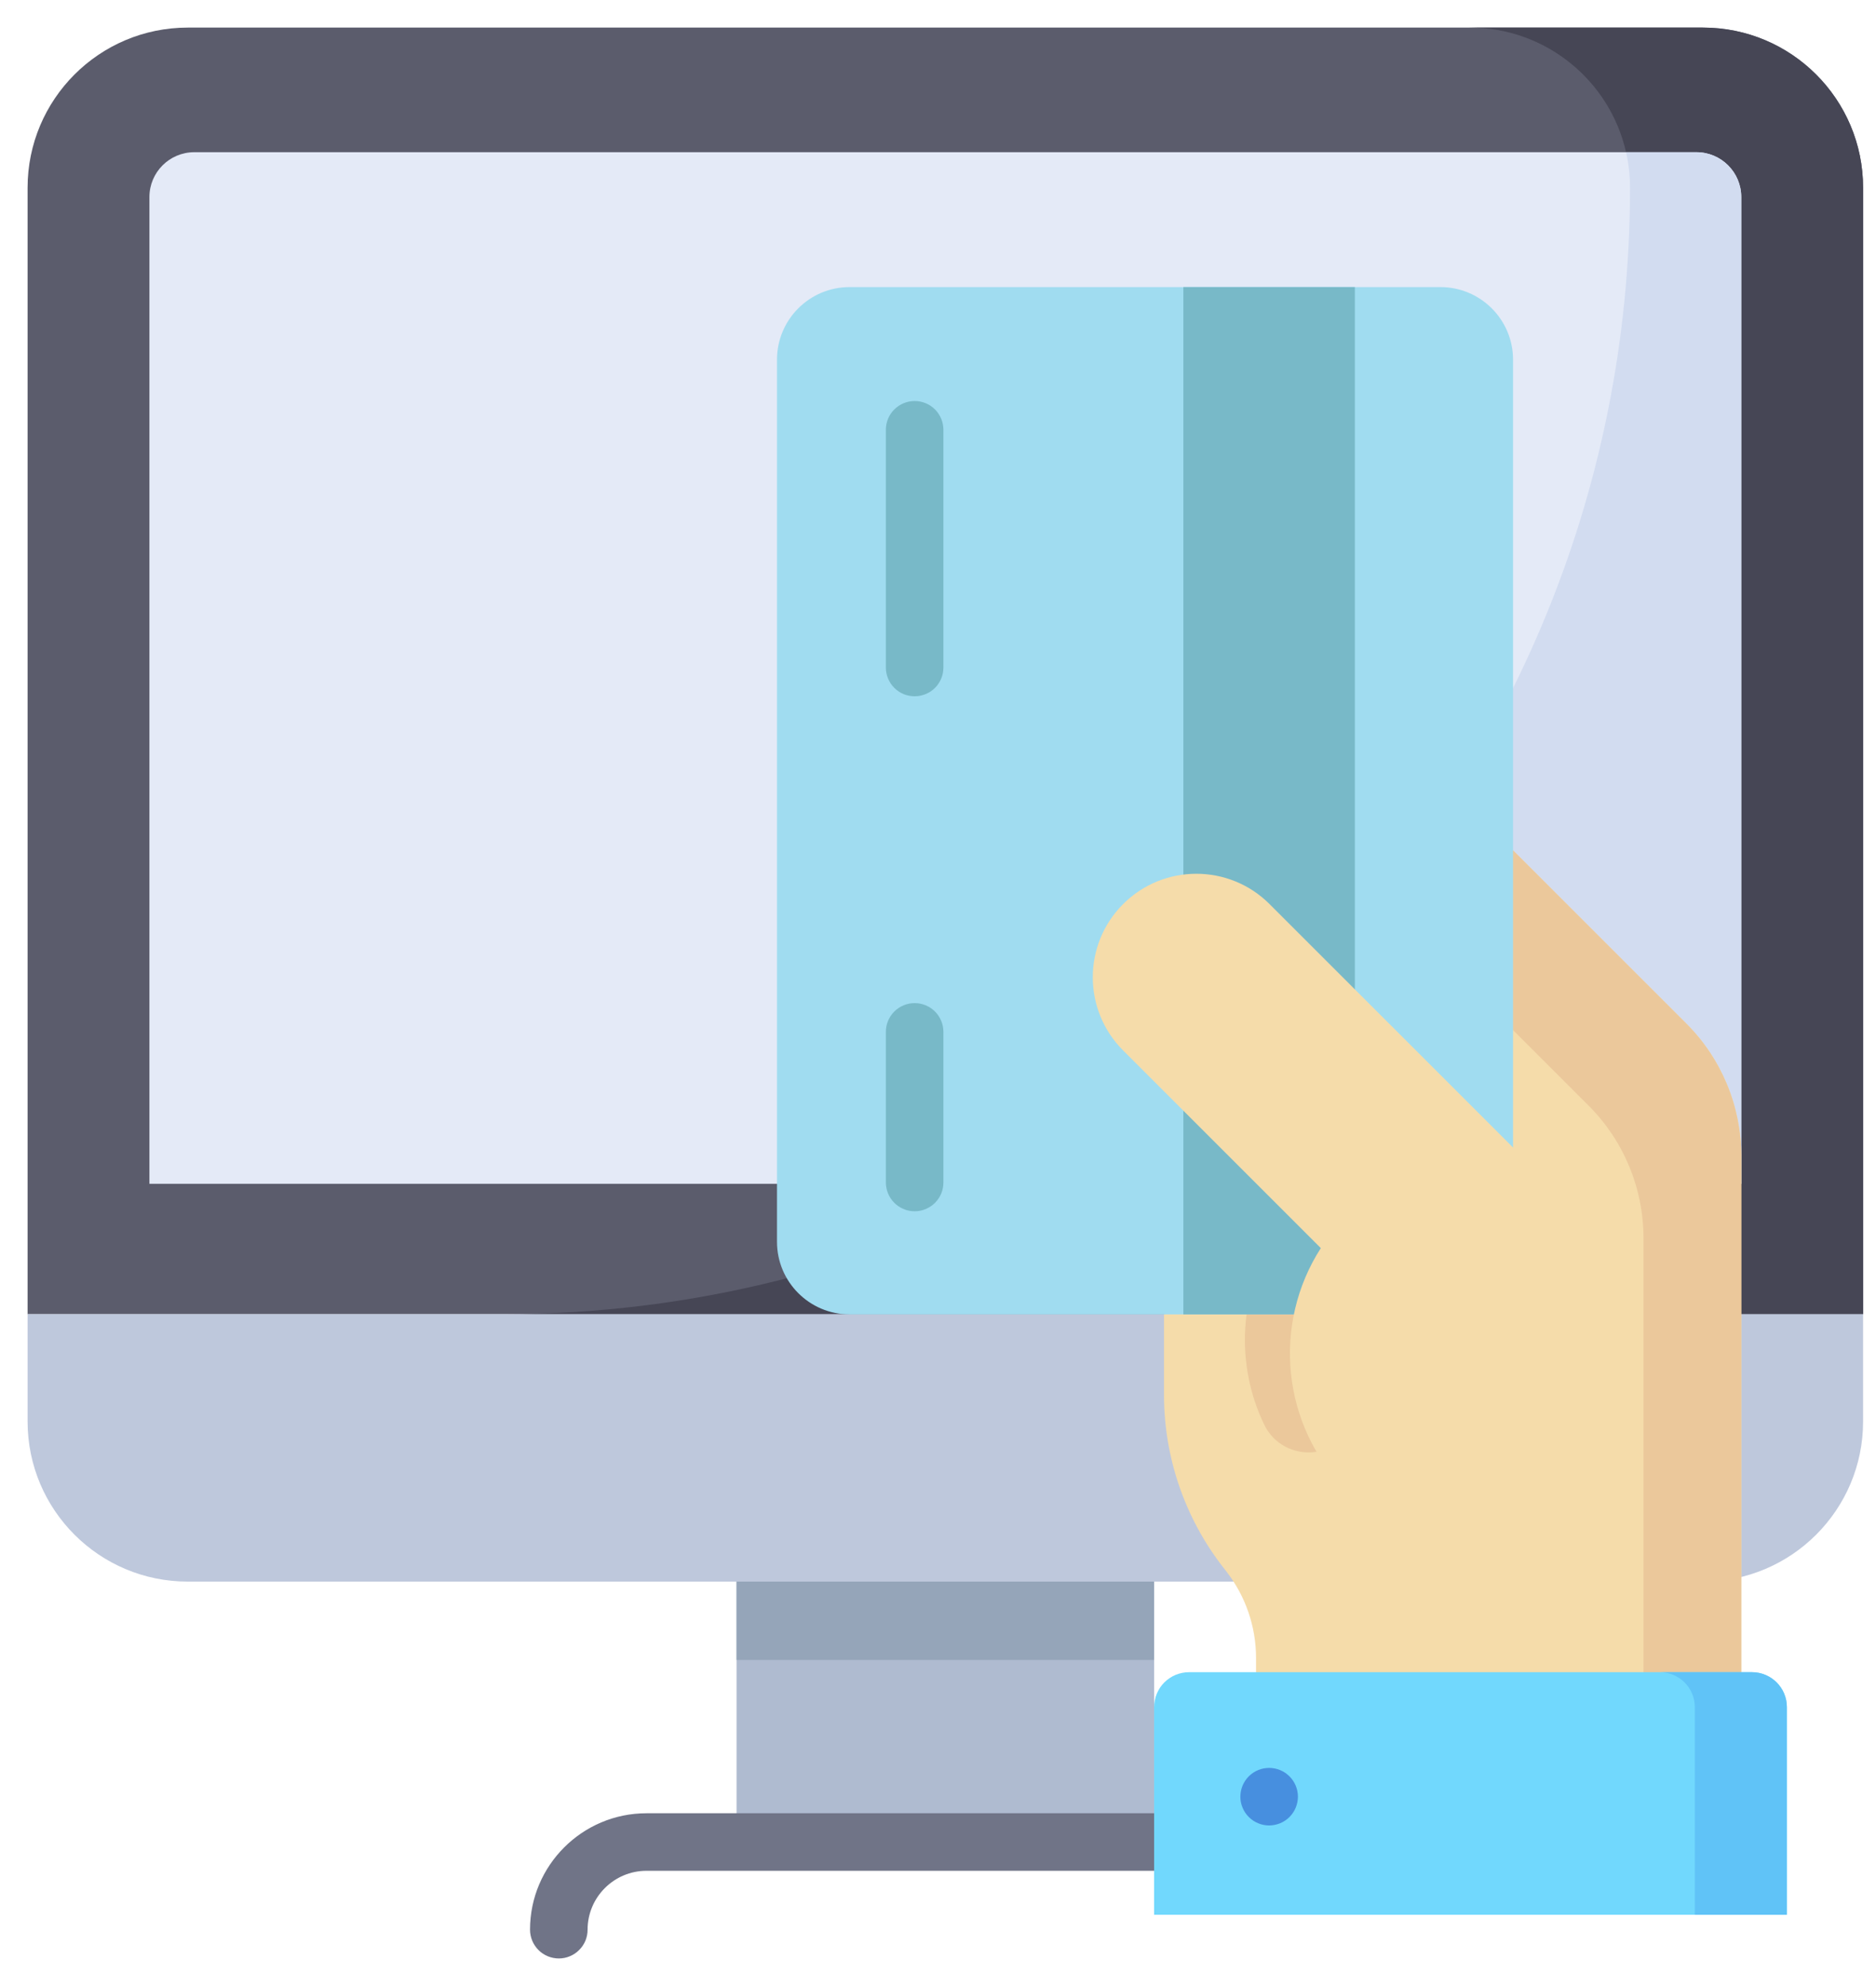 <svg width="34" height="36" viewBox="0 0 34 36" fill="none" xmlns="http://www.w3.org/2000/svg">
<path d="M33.766 23.822H0.5V3.404C0.5 1.8 1.8 0.5 3.404 0.5H30.862C32.466 0.5 33.766 1.8 33.766 3.404L33.766 23.822Z" fill="#5B5C6C"/>
<path d="M33.766 3.404V23.822H9.123C12.57 23.822 15.818 22.968 18.666 21.458C20.476 20.5 22.125 19.277 23.561 17.842C27.256 14.146 29.542 9.042 29.542 3.404C29.542 3.187 29.518 2.971 29.47 2.759C29.177 1.466 28.02 0.5 26.637 0.5H30.862C32.466 0.5 33.766 1.8 33.766 3.404H33.766Z" fill="#464655"/>
<path d="M13.349 28.134H20.917V33.389H13.349L13.349 28.134Z" fill="#AFBBD0"/>
<path d="M0.5 23.822H33.766V25.766C33.766 27.369 32.466 28.669 30.862 28.669H3.404C1.8 28.669 0.5 27.37 0.5 25.766V23.822Z" fill="#BEC8DC"/>
<path d="M13.349 28.669H20.917V30.089H13.349L13.349 28.669Z" fill="#95A5B9"/>
<path d="M10.128 35.5C10.059 35.5 9.991 35.486 9.928 35.46C9.865 35.434 9.807 35.396 9.759 35.347C9.711 35.299 9.672 35.241 9.646 35.178C9.62 35.115 9.606 35.047 9.606 34.978C9.606 33.815 10.553 32.868 11.717 32.868H22.549C22.687 32.868 22.82 32.923 22.918 33.021C23.015 33.119 23.07 33.251 23.07 33.389C23.07 33.528 23.015 33.66 22.918 33.758C22.82 33.856 22.687 33.911 22.549 33.911H11.717C11.128 33.911 10.649 34.39 10.649 34.979C10.649 35.047 10.636 35.115 10.61 35.178C10.583 35.242 10.545 35.299 10.496 35.347C10.448 35.396 10.39 35.434 10.327 35.46C10.264 35.487 10.196 35.5 10.128 35.5Z" fill="#707487"/>
<path d="M31.558 21.458H2.708V3.572C2.708 3.123 3.072 2.759 3.521 2.759H30.745C31.194 2.759 31.558 3.123 31.558 3.572L31.558 21.458Z" fill="#E4EAF7"/>
<path d="M31.558 3.572V21.458H18.666C20.476 20.5 22.125 19.277 23.561 17.842C27.256 14.146 29.542 9.042 29.542 3.404C29.542 3.182 29.517 2.966 29.471 2.759H30.745C31.194 2.759 31.558 3.123 31.558 3.572H31.558Z" fill="#D2DCF0"/>
<path d="M27.422 15.414L30.565 18.556C30.88 18.871 31.13 19.245 31.3 19.657C31.471 20.068 31.558 20.509 31.558 20.955V31.131H22.764V30.053C22.764 29.485 22.575 28.934 22.227 28.486L22.168 28.41C21.473 27.516 21.096 26.416 21.096 25.284V23.825L27.422 15.414Z" fill="#F5DCAA"/>
<path d="M30.564 18.556L27.422 15.414L26.023 17.273L28.793 20.043C29.429 20.679 29.786 21.542 29.786 22.441V31.131H31.558V20.955C31.558 20.509 31.47 20.068 31.3 19.657C31.129 19.245 30.88 18.871 30.564 18.556L30.564 18.556Z" fill="#EBC89B"/>
<path d="M22.192 16.144C21.447 15.399 20.23 15.412 19.502 16.182C18.799 16.925 18.843 18.103 19.566 18.825L23.121 22.38C22.454 23.418 22.384 24.729 22.912 25.823C23.175 26.371 23.9 26.498 24.339 26.078L28.32 22.272L22.192 16.144Z" fill="#EBC89B"/>
<path d="M26.106 23.825H15.397C14.671 23.825 14.082 23.236 14.082 22.509V6.52C14.082 5.793 14.671 5.204 15.397 5.204H26.106C26.832 5.204 27.422 5.793 27.422 6.52V22.509C27.422 23.236 26.833 23.825 26.106 23.825Z" fill="#A0DCF0"/>
<path d="M21.447 5.204H24.555V23.825H21.447V5.204Z" fill="#78B9C8"/>
<path d="M29.137 22.515L23.009 16.388C22.276 15.655 21.088 15.655 20.355 16.388C19.622 17.121 19.622 18.308 20.355 19.041L23.938 22.624C23.058 23.992 23.216 25.834 24.413 27.031" fill="#F5DCAA"/>
<path d="M16.577 12.621C16.509 12.621 16.441 12.608 16.377 12.582C16.314 12.556 16.257 12.517 16.208 12.469C16.16 12.421 16.121 12.363 16.095 12.3C16.069 12.236 16.055 12.169 16.055 12.1V7.79C16.055 7.652 16.11 7.519 16.208 7.422C16.306 7.324 16.439 7.269 16.577 7.269C16.715 7.269 16.848 7.324 16.946 7.422C17.043 7.52 17.098 7.652 17.098 7.79V12.1C17.098 12.239 17.043 12.371 16.946 12.469C16.848 12.566 16.715 12.621 16.577 12.621ZM16.577 21.956C16.509 21.956 16.441 21.943 16.377 21.916C16.314 21.89 16.257 21.852 16.208 21.803C16.16 21.755 16.121 21.697 16.095 21.634C16.069 21.571 16.055 21.503 16.055 21.434V18.704C16.055 18.566 16.11 18.433 16.208 18.335C16.306 18.238 16.439 18.183 16.577 18.183C16.715 18.183 16.848 18.238 16.945 18.335C17.043 18.433 17.098 18.566 17.098 18.704V21.434C17.098 21.503 17.085 21.571 17.059 21.634C17.032 21.697 16.994 21.755 16.946 21.803C16.897 21.852 16.84 21.89 16.776 21.916C16.713 21.943 16.645 21.956 16.577 21.956V21.956Z" fill="#78B9C8"/>
<path d="M32.384 34.708H20.917V30.944C20.917 30.861 20.933 30.779 20.965 30.702C20.997 30.625 21.043 30.555 21.102 30.496C21.161 30.438 21.231 30.391 21.307 30.359C21.384 30.328 21.466 30.311 21.55 30.311H31.751C32.101 30.311 32.385 30.594 32.385 30.944V34.708H32.384Z" fill="#71D8FD"/>
<path d="M31.751 30.311H30.083C30.166 30.311 30.248 30.328 30.325 30.359C30.402 30.391 30.472 30.438 30.53 30.496C30.589 30.555 30.636 30.625 30.668 30.702C30.7 30.779 30.716 30.861 30.716 30.944V34.708H32.384V30.944C32.385 30.594 32.101 30.311 31.751 30.311Z" fill="#60C3F7"/>
<path d="M23.523 32.568C23.523 32.636 23.509 32.704 23.483 32.767C23.457 32.83 23.418 32.888 23.37 32.936C23.321 32.985 23.264 33.023 23.201 33.049C23.137 33.075 23.07 33.089 23.001 33.089C22.933 33.089 22.865 33.076 22.802 33.049C22.738 33.023 22.681 32.985 22.633 32.936C22.584 32.888 22.546 32.831 22.52 32.767C22.493 32.704 22.48 32.636 22.48 32.568C22.48 32.429 22.535 32.297 22.632 32.199C22.73 32.101 22.863 32.046 23.001 32.046C23.139 32.046 23.272 32.101 23.37 32.199C23.468 32.297 23.523 32.429 23.523 32.568Z" fill="#478FDF"/>
</svg>
